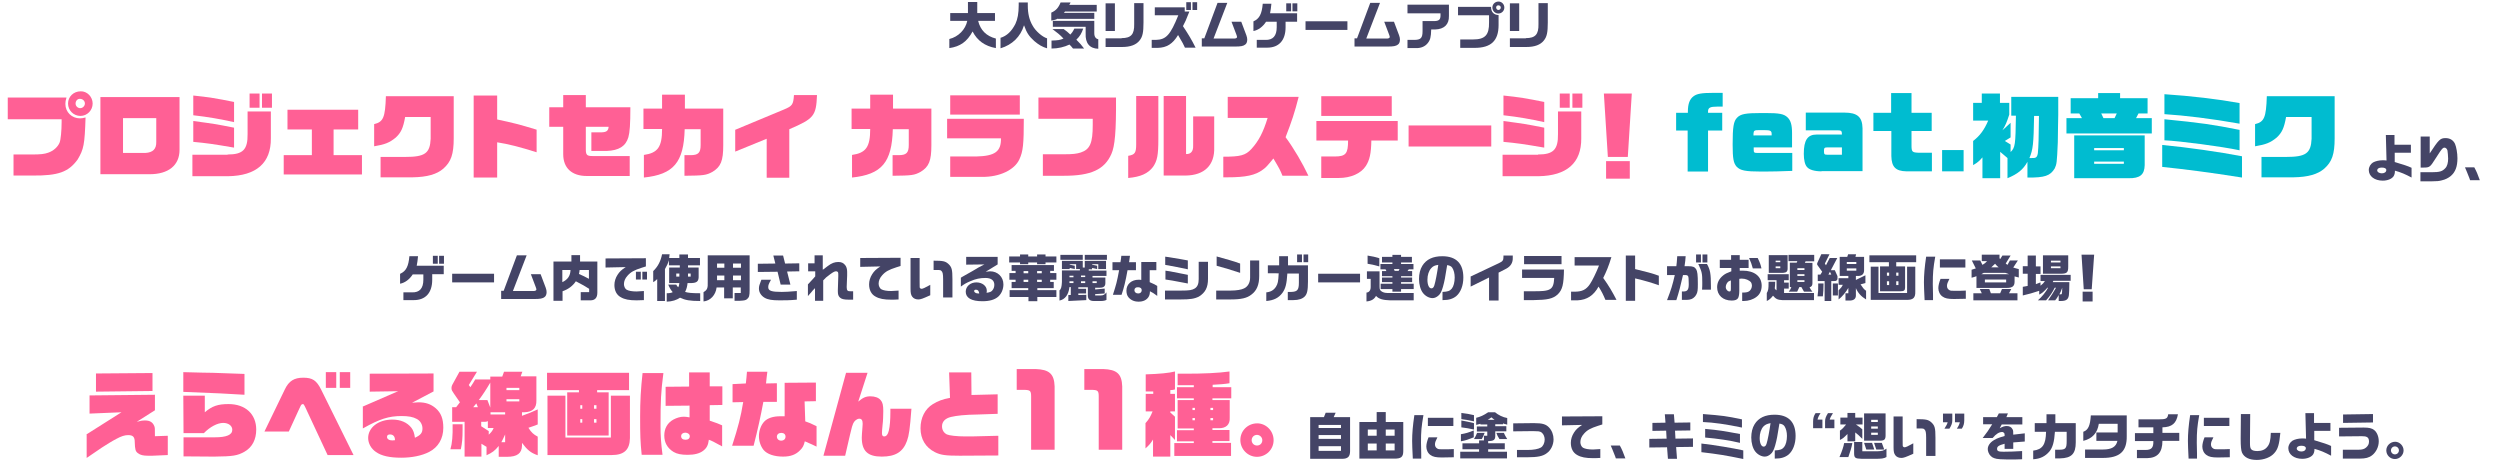 <?xml version="1.0" encoding="utf-8"?>
<!-- Generator: Adobe Illustrator 24.3.0, SVG Export Plug-In . SVG Version: 6.00 Build 0)  -->
<svg version="1.1" id="レイヤー_1" xmlns="http://www.w3.org/2000/svg" xmlns:xlink="http://www.w3.org/1999/xlink" x="0px"
	 y="0px" viewBox="0 0 1127.9 207.8" enable-background="new 0 0 1127.9 207.8" xml:space="preserve">
<g>
	<g>
		<path fill="#444466" d="M428.7,9.3V5.9h8v-5h4.2v5h8v3.5h-7.6c1,4.2,3.7,6.9,8,8v4.3c-5-0.9-8.4-3.4-10.5-7.5
			c-2.5,4.6-5.6,6.8-10.5,7.5v-4.1c4.1-1,7.3-4.3,8.1-8.2H428.7z"/>
		<path fill="#444466" d="M451.3,17.1c3-0.9,5.1-3,6.8-6.3c1-2.1,1.5-4.8,1.5-8.4V1.1h4.1v1.4c0,3.6,0.7,6.6,2.2,9.1
			c1.3,2.4,4.4,5.1,6.5,5.7v4.5c-2.1-0.6-3.8-1.6-5.8-3.3c-2.4-2.2-3.4-3.7-4.6-7.1c-1.6,5.2-5.3,8.8-10.6,10.4V17.1z"/>
		<path fill="#444466" d="M483,1.1c-0.3,0.6-0.3,0.7-0.6,1.1h12.4v3h-14.3L480,5.8h13.7v2.7h-16.5V8.4c-0.9,0.5-1.3,0.6-2.9,0.9V5.7
			c2.1-0.9,3.3-2.3,4.2-4.6H483z M480,13.2c1.2,0.9,1.7,1.2,2.9,2.4c0.7-0.8,1-1.1,1.8-2.7h4c-0.7,2.1-1.5,3.5-3.1,5
			c1.7,1.7,2.3,2.4,3.5,4h-5c-0.8-1-0.9-1.1-1.6-1.8c-2.3,1.1-5.1,1.8-8.1,1.8v-3.6c2.9-0.1,3.8-0.2,5.4-0.9c-1.6-1.7-2.6-2.5-5-4.3
			H480z M493.7,9.4V15c0,1.6,0.7,2.5,1.8,2.7V22c-3.9-0.1-5.9-2.5-5.7-6.9v-3H475V9.4H493.7z"/>
		<path fill="#444466" d="M506,17.2c4.3,0,5.8-1.7,5.7-6.3V1.4h4.2v8.8c0,4.4-0.4,6.4-1.8,8.1c-1.5,1.9-4.1,2.9-7.8,2.9h-7.5v-3.9
			H506z M498.8,1.5h4.2V14h-4.2V1.5z"/>
		<path fill="#444466" d="M521,6.9V3.3h13.5v1.9h2.1c-1.6,4.1-1.9,4.7-2.9,6.6c2.6,3.9,3.9,6.1,5.7,9.7h-4.8
			c-0.8-1.7-0.8-1.8-3.1-5.7c-2.4,4-5.1,5.7-9.2,5.8h-2.7V18h1.8c4.7-0.1,6.6-2.2,10.2-11.1H521z M535.2,1h2.1v3.5h-2.1V1z M540.1,1
			v3.5h-2.1V1H540.1z"/>
		<path fill="#444466" d="M543.3,17.4l6-16.1h4.4l-6.2,16.1h9.3c0.8,0,1.3-0.3,1.3-0.7c0-0.2-0.1-0.6-0.3-1.1l-2.2-5.8h4.4l2.3,6.1
			c0.3,0.8,0.4,1.4,0.4,2c0,0.9-0.3,1.8-0.9,2.2c-0.9,0.7-2,0.9-4.7,0.9h-14.9v-3.7H543.3z"/>
		<path fill="#444466" d="M565.6,9.6c2.6-1.2,3.7-3.3,4.1-7.9h3.9c-0.2,2-0.3,2.8-0.6,4.3h12.2v3.8H580v2.5c0,5.9-3,9.2-8.3,9.2H567
			v-3.5h3.9c3.4,0.1,5.1-1.8,5.1-5.7V9.8h-4.8c-1.4,2.2-3.5,3.8-5.7,4.2V9.6z M580.3,1.5h2.2v3.6h-2.2V1.5z M583.1,1.5h2.2v3.6h-2.2
			V1.5z"/>
		<path fill="#444466" d="M607.9,9.6v3.9H589V9.6H607.9z"/>
		<path fill="#444466" d="M612.2,17.4l6-16.1h4.4l-6.2,16.1h9.3c0.8,0,1.3-0.3,1.3-0.7c0-0.2-0.1-0.6-0.3-1.1l-2.2-5.8h4.4l2.3,6.1
			c0.3,0.8,0.4,1.4,0.4,2c0,0.9-0.3,1.8-0.9,2.2c-0.9,0.7-2,0.9-4.7,0.9h-14.9v-3.7H612.2z"/>
		<path fill="#444466" d="M634.9,2.1h18.8v5.1c0.1,3.8-2.1,6-6.3,6.1h-1.7c-0.1,3.5-0.4,4.7-1.6,6.2c-1.2,1.5-3,2.2-5,2.2H635v-3.7
			h2.9c3.1,0,3.9-0.8,3.9-4V9.5h5.6c1.8-0.1,2.5-0.7,2.5-2.5V6h-14.9V2.1z"/>
		<path fill="#444466" d="M658,3.1h14.7c0,2.3,1.2,3.6,3.4,3.7v4.5c0,7.1-3.4,10.3-10.8,10.3h-6.5v-3.8h5.8c5.4,0,7.3-2,7.2-7.7V6.9
			h-14V3.1z M678.7,3.4c0,1.5-1.2,2.7-2.7,2.7c-1.5,0-2.7-1.2-2.7-2.7c0-1.5,1.2-2.7,2.8-2.7C677.5,0.7,678.7,1.9,678.7,3.4z
			 M675,3.4c0,0.6,0.5,1.1,1,1.1c0.6,0,1.1-0.5,1.1-1.1c0-0.6-0.5-1-1.1-1C675.4,2.4,675,2.8,675,3.4z"/>
		<path fill="#444466" d="M688.4,17.2c4.3,0,5.8-1.7,5.7-6.3V1.4h4.2v8.8c0,4.4-0.4,6.4-1.8,8.1c-1.5,1.9-4.1,2.9-7.8,2.9h-7.5v-3.9
			H688.4z M681.2,1.5h4.2V14h-4.2V1.5z"/>
		<path fill="#FF6095" d="M3.5,44H30c-0.4,1.3-0.5,2-0.5,2.9c0,3.7,2.9,6.5,6.6,6.5c0.7,0,1.3-0.1,2.5-0.4
			C38.2,65.3,37.8,67.3,35,72c-4.1,5.6-8.7,7.3-20.3,7.2H6.1v-9.5h8.1c4.2,0,5.8-0.2,7.5-0.8c2.4-0.8,4.4-2.6,5.2-4.6
			c0.5-1.2,0.9-5.4,0.9-9.2c0-0.3,0-0.7,0-1.3H3.5V44z M41.8,46.7c0,3.1-2.5,5.6-5.5,5.6c-3.1,0-5.6-2.5-5.6-5.6
			c0-3.1,2.5-5.5,5.7-5.5C39.3,41.1,41.8,43.7,41.8,46.7z M34.1,46.7c0,1.2,1,2.1,2.1,2.1s2.1-1,2.1-2.1c0-1.2-1-2.1-2.2-2.1
			C35,44.5,34.1,45.5,34.1,46.7z"/>
		<path fill="#FF6095" d="M81,67.6c0,7-5,11-13.5,11H45.3V43.8H81V67.6z M55.5,53.3V69h10.1c3.4-0.2,5-1.8,4.9-5V53.3H55.5z"/>
		<path fill="#FF6095" d="M102.7,69.7c6.9,0,9.1-2.2,9-9.2V50.3h10.5v12.1c0.1,11.1-6.5,16.9-19.3,17.1H86.8v-9.7H102.7z
			 M105.6,55.1c-6.4-1.4-11.4-2.3-18.4-3.1v-8.9c6.9,0.7,10.5,1.3,18.4,2.9V55.1z M105.6,66.6c-9.9-1.7-12.2-2-18.4-2.6v-9.4
			c9.7,1.3,9.7,1.3,18.4,3V66.6z M117.1,42.2v6.4h-4.5v-6.4H117.1z M122.7,42.2v6.4h-4.5v-6.4H122.7z"/>
		<path fill="#FF6095" d="M128,70h12.7V58.4h-11v-8.9h31.9v8.9h-11.1V70h12.8v8.7H128V70z"/>
		<path fill="#FF6095" d="M182.8,52.7c-0.9,5.1-1.9,7.2-4.3,9.4c-2.8,2.3-4.9,3.1-9.7,3.9V56c4.1-1,5-2.9,5.3-12.6h30.6v19
			c0,7.2-1.2,10.6-4.7,13.7c-2.9,2.5-7.2,3.8-13.9,3.9h-14.4v-9.2h11.1c8.9,0,11.2-1.6,11.5-8.2v-9.8H182.8z"/>
		<path fill="#FF6095" d="M213.7,43.1h10.6v10.8c7.1,1.5,9.9,2.2,17.8,4.6v10.2c-7.6-2.4-12.7-3.7-17.8-4.5v15.9h-10.6V43.1z"/>
		<path fill="#FF6095" d="M247.8,48.4h6.3v-5.5h10.2v5.5h20.1c0,7.8-0.3,11.4-0.9,13.5c-1.2,4.1-4.3,6-9.8,6.2h-6.9v-8.4h4.7
			c2.2-0.1,2.9-0.7,3.1-2.5h-10.3v10.2c0,2.5,0.5,3,3,3h16.8v9h-19.4c-6.7,0-10.6-3.6-10.6-9.8V57.2h-6.3V48.4z"/>
		<path fill="#FF6095" d="M290.5,69.9c6.3-0.9,8.2-3.6,8.2-11.7h-8.4V49h8.4v-6.3H309V49h17.3v16.5c0,7.1-1.1,9.7-4.8,12
			c-2.9,1.6-4.1,1.7-12.7,1.8v-9.3l2.7,0c3.5,0,4.6-1,4.6-4.6v-7.1h-7.2c-0.4,15-5,20.4-18.4,21.8V69.9z"/>
		<path fill="#FF6095" d="M331.6,58.6l22.1-9.2c3.8-1.6,4.2-2.2,4.5-6.5h10.4c-0.4,9.4-1.3,10.6-12.5,15.4v21.9h-10.2V62.6
			l-14.2,5.8V58.6z"/>
		<path fill="#FF6095" d="M384.4,69.9c6.3-0.9,8.2-3.6,8.2-11.7h-8.4V49h8.4v-6.3h10.3V49h17.3v16.5c0,7.1-1.1,9.7-4.8,12
			c-2.9,1.6-4.1,1.7-12.7,1.8v-9.3l2.7,0c3.5,0,4.6-1,4.6-4.6v-7.1h-7.2c-0.4,15-5,20.4-18.4,21.8V69.9z"/>
		<path fill="#FF6095" d="M427.3,53.6h34.6c0,11.3-0.3,14.7-2,18.3c-2.2,4.8-9,8-16.8,7.9h-14.4v-9.2h11.7
			c8.5-0.2,11.3-2.2,11.2-8.2h-24.3V53.6z M428.7,43h31.4v8.7h-31.4V43z"/>
		<path fill="#FF6095" d="M468.3,44h35.2c0.1,15.5-0.5,21.9-2.1,25.5c-3.1,7-9.2,9.8-21.3,9.8h-9.6v-9.7h9.5c4,0,5.7-0.2,7.6-0.8
			c4.2-1.4,5.4-4.3,5.4-12.4c0-0.5,0-1.6,0-2.8h-24.5V44z"/>
		<path fill="#FF6095" d="M522.6,62.7c0,7.4-0.5,9.8-2.4,12.6c-2.3,3-5.6,4.5-11.2,5v-10c3-0.5,3.6-1.3,3.6-5.2V43.3h10V62.7z
			 M525,43.3h10.1v26.2c2.1,0.1,3.3-1.2,3.2-3.8V52.5h9.5v13.9c0.3,8.1-4.4,12.7-12.9,12.8H525V43.3z"/>
		<path fill="#FF6095" d="M551.9,70.7c7.7,0,10-0.6,12.6-3.4c3.4-3.7,5.4-7.6,7.4-14.1h-18v-9.5h32c-1.8,7.1-3.1,11-5.9,18.2
			c3.9,5.3,7.6,11.7,10.3,17.4h-11.7c-1.1-2.7-1.3-3.1-4.1-7.8c-2.7,3.3-3.4,4.1-4.7,5c-3.4,2.6-7.8,3.5-16.1,3.5h-1.8V70.7z"/>
		<path fill="#FF6095" d="M593.8,54.6h36.8v8.8h-11.9c-0.1,5.9-0.8,8.9-2.5,11.5c-2.2,3.4-6.8,5.4-12.2,5.4h-7.9v-9.7h6.1
			c5,0,6-1.3,6-7.2h-14.3V54.6z M596.1,43.4h31.8v8.9h-31.8V43.4z"/>
		<path fill="#FF6095" d="M635.5,56.6h37.3v9.5h-37.3V56.6z"/>
		<path fill="#FF6095" d="M693.9,69.7c6.9,0,9.1-2.2,9-9.2V50.3h10.5v12.1c0.1,11.1-6.5,16.9-19.3,17.1h-16.2v-9.7H693.9z
			 M696.7,55.1c-6.4-1.4-11.4-2.3-18.4-3.1v-8.9c6.9,0.7,10.5,1.3,18.4,2.9V55.1z M696.7,66.6c-9.9-1.7-12.2-2-18.4-2.6v-9.4
			c9.7,1.3,9.7,1.3,18.4,3V66.6z M708.2,42.2v6.4h-4.5v-6.4H708.2z M713.9,42.2v6.4h-4.5v-6.4H713.9z"/>
		<path fill="#FF6095" d="M723.6,42.2h12.6l-1.8,28.6h-9L723.6,42.2z M724.6,72.7h10.7v7.9h-10.7V72.7z"/>
		<path fill="#00BCD0" d="M756.3,50.9h5.2v-0.5c0-3.5,0.8-5.7,2.6-7c1.5-1.1,3.6-1.5,8.7-1.5h1.1h1c0.7,0,0.7,0,2.3,0v6.2h-0.4
			c-0.8,0-1.1,0-2,0c-3.3,0-4.2,0.5-4.2,2.2c0,0.4,0,0.4,0,0.6h6.4v8h-6.4v18.5h-9.2V58.9h-5.2V50.9z"/>
		<path fill="#00BCD0" d="M808.5,77.1c-5.2,0.2-9,0.3-12.6,0.3h-1.3c-7.2,0-9.5-0.5-11.1-2.2c-1.4-1.6-1.8-3.6-1.8-10
			c0-7.8,0.4-10.5,2-12.1c1.6-1.7,3.9-2.1,11-2.1h1.9c6.1,0,8.2,0.4,9.8,1.9c1.5,1.4,2.1,3.4,2.1,7.2c0,0.3,0,1.1,0,2l0,4.4h-17.3v1
			c0,1.3,0.2,1.5,1.6,1.5h15.8V77.1z M799.3,61.1c0-0.2,0-0.4,0-0.6c0-1.5-0.5-1.8-3.4-1.8h-2.2c-2.2,0-2.5,0.2-2.6,1.6v0.8H799.3z"
			/>
		<path fill="#00BCD0" d="M821.8,77.3c-3.1,0-5.5-0.7-6.5-1.9c-1-1-1.5-3.3-1.5-6c0-6.2,1.7-8.7,5.8-8.7H831v-0.2
			c0-1.4-0.3-1.7-1.8-1.7h-14.5v-8h17.4c5.9,0,8.1,2,8.2,7.1v19.3H821.8z M824.4,66.5c-1.3,0-1.5,0.3-1.5,1.6c0,1.5,0.2,1.7,1.5,1.7
			h6.6v-3.3H824.4z"/>
		<path fill="#00BCD0" d="M845.1,50.9h8.1V42h9.2v8.9h9.1v8.2h-9.1v6.7c0,2.7,0.4,3,3.1,3.1h6.1v8.4h-11.5c-4.9-0.1-6.7-2-6.8-6.9
			V59.1h-8.1V50.9z"/>
		<path fill="#00BCD0" d="M876.2,67.7h9.7v9.6h-9.7V67.7z"/>
		<path fill="#00BCD0" d="M890.2,63.6c3.1-2.4,5-5,6.8-9.2h-6.8v-8h3.9v-4.2h8.2v4.2h4.2v5.3c-1.2,3.7-1.7,4.8-3.1,7.1l3.7-3.4V62
			l-2.6,1.6l2.6,1.6v3.4c2.1-2.1,2.2-3.2,2.4-16.4h-2.1v-8.5h21.2v8.1l-0.1,5.3l-0.1,7.1c-0.4,9.5-0.5,9.8-1.4,11.8
			c-2,3.3-4.5,4.2-12.3,4.1v-7.1c-1.9,3.5-4.4,5.5-9,7.4v-9.1l-3.3-2.8v11.9h-8V71c-1.3,1.5-2.1,2.3-4.2,3.5V63.6z M917.7,52.3
			c-0.2,12.6-0.5,15.2-2.1,19c0.5,0,1,0,1.1,0c1.8,0.1,2.4-0.3,2.7-2.2c0.3-3.1,0.4-6.7,0.5-16.8H917.7z"/>
		<path fill="#00BCD0" d="M932.2,53.3h7.1l-1.2-2.1h-3.9v-6.9h12.4V42h9.9v2.3h12.4v6.9h-4.1l-1.1,2.1h7.1v6.9h-38.5V53.3z
			 M935.8,61.1h31.8v13.4c-0.1,4.3-2.1,6-7.3,5.9h-24.5V61.1z M958.2,67.8v-1h-13.4v1H958.2z M958.2,73.9v-1h-13.4v1H958.2z
			 M954,53.3l1-2.1h-7l1,2.1H954z"/>
		<path fill="#00BCD0" d="M975.5,65.4c11.6,1.1,25.5,3.1,36,5.1v9.6c-15.2-2.4-25.5-3.7-36-4.8V65.4z M976.5,42.5
			c12.1,0.8,24,2.2,33.9,4v9.3c-12.9-2.3-24.6-3.7-33.9-4.3V42.5z M976.5,53.8c16.3,1.6,21.9,2.4,33.9,4.8v9.2
			c-8-1.7-26.9-4.2-33.9-4.5V53.8z"/>
		<path fill="#00BCD0" d="M1031.4,52.7c-0.9,5.1-1.9,7.2-4.3,9.4c-2.8,2.3-4.9,3.1-9.7,3.9V56c4.1-1,5-2.9,5.3-12.6h30.6v19
			c0,7.2-1.2,10.6-4.7,13.7c-2.9,2.5-7.2,3.8-13.9,3.9h-14.4v-9.2h11.1c8.9,0,11.2-1.6,11.5-8.2v-9.8H1031.4z"/>
		<path fill="#444466" d="M1076.4,60.9h3.9l0,4.4h7.4v3.6h-7.3l0,4.2c4.3,1.3,5.9,1.8,7.6,2.6v4.4c-2.8-1.5-4.9-2.4-7.5-3.1
			c0,1.2-0.2,1.8-0.6,2.5c-0.8,1.2-2.7,2-4.9,2c-3.7,0-6.3-2-6.3-4.8c0-1.4,0.8-2.7,1.9-3.4c1.1-0.6,2.7-1,4.4-1
			c0.3,0,0.9,0,1.7,0.1L1076.4,60.9z M1072.5,76.9c0,0.7,0.9,1.3,2.1,1.3c1.2,0,2-0.6,2-1.5c0-0.7-0.7-1.1-2.1-1.1
			C1073.3,75.6,1072.5,76.1,1072.5,76.9z"/>
		<path fill="#444466" d="M1092,77.7h5.1c3.6,0,4.8-0.4,6.1-1.8c0.9-0.9,1.3-2.5,1.3-4.3c0-1.2-0.2-3-0.3-3.7
			c-0.2-0.8-0.8-1.3-1.4-1.3c-0.3,0-0.7,0.2-1.2,0.8c-0.4,0.5-0.8,1-2.9,4.3c-2.3,3.7-2.6,3.9-5.3,3.9h-1.3v-14h4.1v7.6
			c4-6.1,4.7-6.9,7.1-6.9c2,0,3.5,0.9,4.3,2.6c0.6,1.4,1.1,4.2,1.1,6.5c0,3.7-0.9,6.2-3,8c-1.1,0.9-2.4,1.6-4.2,2
			c-1.1,0.3-2.2,0.4-4.2,0.4h-5.3V77.7z"/>
		<path fill="#444466" d="M1116.3,75.5c1,1.8,1.6,3.3,2.5,5.8h-4.4l-0.3-0.9c-1.2-3.1-1.3-3.2-2-4.9H1116.3z"/>
		<path fill="#444466" d="M180.6,123.5c2.6-1.2,3.7-3.3,4.1-7.9h3.9c-0.2,2-0.3,2.8-0.6,4.3h12.2v3.8H195v2.5c0,5.9-3,9.2-8.3,9.2
			H182v-3.5h3.9c3.4,0.1,5.1-1.8,5.1-5.7v-2.4h-4.8c-1.4,2.2-3.5,3.8-5.7,4.2V123.5z M195.3,115.4h2.2v3.6h-2.2V115.4z M198.1,115.4
			h2.2v3.6h-2.2V115.4z"/>
		<path fill="#444466" d="M222.9,123.5v3.9H204v-3.9H222.9z"/>
		<path fill="#444466" d="M227.2,131.3l6-16.1h4.4l-6.2,16.1h9.3c0.8,0,1.3-0.3,1.3-0.7c0-0.2-0.1-0.6-0.3-1.1l-2.2-5.8h4.4l2.3,6.1
			c0.3,0.8,0.4,1.4,0.4,2c0,0.9-0.3,1.8-0.9,2.2c-0.9,0.7-2,0.9-4.7,0.9h-14.9v-3.7H227.2z"/>
		<path fill="#444466" d="M257.8,118v-2.9h3.9v2.9h7.8v14c0,2.4-1.1,3.6-3.4,3.5H262v-3.7h3.8v-1.5c-1-0.7-3.6-2.2-6-3.4
			c-1.4,2.1-3.4,3.6-6,4.5v4.3h-4.1V118H257.8z M253.7,121.8v5.5c2.5-1.2,3.6-2.9,3.7-5.5H253.7z M265.8,121.8h-4.3
			c-0.1,0.9-0.1,1-0.3,1.8c1,0.4,3.5,1.6,4.5,2.2V121.8z"/>
		<path fill="#444466" d="M273,116.6l18.4-0.1v3.7c-0.7,0.2-1.3,0.4-1.9,0.6c-3.4,1.1-4.9,1.9-6.4,3.6c-1.1,1.2-1.6,2.5-1.6,3.8
			c0,1,0.5,2.1,1.2,2.5c0.9,0.5,2.4,0.8,4.5,0.8c0.7,0,1.9-0.1,3.3-0.2v4.1c-1.4,0-2.6,0.1-3.3,0.1c-3.3,0-5.4-0.4-7.1-1.4
			c-1.9-1-2.9-3-2.9-5.5c0-1.6,0.5-3.2,1.4-4.6c0.9-1.4,1.7-2.2,3.7-3.5l-9.1,0.2V116.6z M286.9,122.6h2.2v3.5h-2.2V122.6z
			 M291.9,122.6v3.5h-2.1v-3.5H291.9z"/>
		<path fill="#444466" d="M302.1,114.7c-0.1,0.8-0.1,0.9-0.2,1.7h4.6v-1.6h3.9v1.6h5.4v3.3h-5.4v1h4.8v4.4c-0.1,1.9-0.9,2.5-3.2,2.6
			h-1.8c-0.2,1.7-0.4,2.5-1.1,4c1.3,0.4,2.9,0.6,6.8,0.6v3.5c-4.7,0-6.8-0.4-9.1-1.5c-1.6,1.1-3.5,1.7-6,1.8v-3.8
			c1.2,0,2.3-0.2,2.7-0.5c-0.9-1-1.6-2.3-2-3.4h3.6c0.4,0.7,0.5,0.9,0.9,1.2c0.3-0.6,0.4-0.9,0.5-1.9h-4.6v-7h4.8v-1h-4.9v-2.3
			c-0.5,1.6-0.9,2.4-1.8,4v14.4h-3.5v-9.9c-0.8,0.8-1.1,1-1.8,1.4v-5c2.2-2.1,3.4-4.6,4-7.6H302.1z M306.5,124.8v-1.4h-1.4v1.4
			H306.5z M311.6,124.8v-1.4h-1.2v1.4H311.6z"/>
		<path fill="#444466" d="M338.2,115.2v15.6c0,2.7-0.2,3.3-1.2,4.2c-0.7,0.5-1.3,0.6-3.2,0.7h-2.4v-3.5h2.8v-2.5h-3.6v4.9h-3.9v-4.9
			h-3.4c-0.4,3.4-2.8,6-5.9,6.3v-4.2c1.7-1,2-1.8,1.9-4.7v-11.9H338.2z M326.8,120.8v-1.9h-3.3v1.9H326.8z M326.8,124.3h-3.3v2.1
			h3.3V124.3z M334.3,118.9h-3.6v1.9h3.6V118.9z M334.3,124.3h-3.6v2.1h3.6V124.3z"/>
		<path fill="#444466" d="M349.8,118.9l-0.9-3.6h4.4l0.9,3.6l6.4-0.1v3.6l-5.5,0.1l1.5,5.9h-4.4l-1.4-5.8l-8.9,0.1V119L349.8,118.9z
			 M347.8,126.3c-1.1,2-1.2,2.4-1.2,3.3c0,1.6,1.5,2.1,6.1,2.1c1.8,0,3.2-0.1,6.8-0.4v3.9c-3.3,0.3-5.4,0.3-7.8,0.3
			c-3.4,0-5.3-0.3-6.8-1.2c-1.5-0.9-2.5-2.4-2.5-4.1c0-1.1,0.2-1.7,1.1-4H347.8z"/>
		<path fill="#444466" d="M367.5,122.4h-2.9v-3.6h2.9v-3.6h3.7v6.5c0.5-0.3,0.9-0.6,1.1-0.8c0.4-0.3,0.8-0.6,1.2-0.9
			c1.7-1.3,3.1-1.8,4.7-1.8c1.4,0,2.3,0.4,3.1,1.4c0.6,0.7,0.9,1.8,0.9,3c0,0.2,0,0.8,0,1.7l-0.2,5l0,0.3c0,0.6,0.1,1.3,0.4,1.5
			c0.3,0.3,0.7,0.3,1.3,0.3c0.2,0,0.6,0,1.2,0v3.8c-0.8,0-1.7,0-2,0c-2.2,0-3.3-0.3-4-1c-0.7-0.7-0.9-1.4-0.9-2.9V131l0.2-6.4l0-0.4
			c0-0.8,0-1-0.1-1.3c-0.1-0.3-0.5-0.5-0.9-0.5c-0.6,0-1.2,0.3-2.6,1.3c-1.8,1.3-2.2,1.7-3.2,2.8v9.2h-3.7V130
			c-0.8,0.8-1.2,1.2-1.8,2l-0.9,1c0,0-0.2,0.2-0.5,0.6v-5.3c2.2-2.3,2.2-2.4,3.3-3.6V122.4z"/>
		<path fill="#444466" d="M387.9,116.4l18.4-0.1v3.7c-0.7,0.2-1.3,0.4-1.9,0.6c-3.4,1.1-4.9,1.9-6.4,3.6c-1.1,1.2-1.6,2.5-1.6,3.8
			c0,1,0.5,2.1,1.2,2.5c0.9,0.5,2.4,0.8,4.5,0.8c0.7,0,1.9-0.1,3.3-0.2v4c-1.4,0.1-2.6,0.1-3.3,0.1c-3.2,0-5.4-0.4-7.1-1.4
			c-1.9-1-2.9-3-2.9-5.5c0-1.6,0.5-3.2,1.4-4.6c0.9-1.4,1.7-2.2,3.7-3.5l-9.1,0.2V116.4z"/>
		<path fill="#444466" d="M414.9,116.4V127c0,2.8,0,2.8,0.2,3c0.2,0.2,0.4,0.3,0.7,0.3c0.5,0,1.6-0.5,3.9-1.8v4.7
			c-3.5,1.6-4.4,1.9-5.4,1.9c-1.1,0-2.1-0.4-2.7-1.2c-0.6-0.8-0.8-1.6-0.8-3.6v-13.9H414.9z M425.5,134.3V126c0-2.4-0.2-3.3-0.8-3.8
			c-0.3-0.3-0.7-0.4-1.3-0.4h-1.6h-0.6v-4.2c4.4,0,5.3,0.3,6.6,1.4c1.6,1.5,1.9,2.5,1.9,7v8.2H425.5z"/>
		<path fill="#444466" d="M435.9,119.4v-3.5h14.2v3.4l-5.4,3.3c1.1-0.1,1.5-0.2,2-0.2c3.4,0,6,2.5,6,5.9c0,2.2-0.9,4.2-2.3,5.5
			c-1.6,1.4-3.9,2.1-7.2,2.1c-4.9,0-7.5-1.5-7.5-4.3c0-2.4,2.1-4.2,4.8-4.2c2.6,0,4.7,1.6,4.7,3.7c0,0.2,0,0.6-0.1,1
			c1.5-0.2,2.2-0.5,2.7-1.2c0.5-0.6,0.8-1.5,0.8-2.4c0-2-1.4-3.1-4-3.1c-2.4,0-4.4,0.4-6.9,1.5c-1.9,0.8-2.7,1.3-4.2,2.4v-4
			c0.2-0.1,0.7-0.5,0.8-0.5c0.8-0.4,1.5-0.9,2.3-1.3c0.5-0.3,1.4-0.8,2.3-1.3c2.4-1.5,2.7-1.6,5.2-2.9L435.9,119.4z M441.8,132.4
			c-0.2-1.2-0.6-1.7-1.5-1.7c-0.5,0-0.8,0.2-0.8,0.6c0,0.6,0.8,1.1,1.8,1.1h0.2h0.1L441.8,132.4z"/>
		<path fill="#444466" d="M460.2,115.7v-0.9h3.7v0.9h4v-0.9h3.8v0.9h4.9v2.7h-4.9v0.8h-3.8v-0.8h-4v0.8h-3.7v-0.8h-4.9v-2.7H460.2z
			 M463.9,130.9V130h-7.5v-2.8h1.8v-1h-2.8v-3h2.8v-1h-1.8v-2.6h19.1v2.6h-1.7v1h2.8v3h-2.8v1h1.6v2.8h-7.4v0.9h8.6v3.1h-8.6v1.9h-4
			V134h-8.5v-3.1H463.9z M463.9,123.3v-1h-2.1v1H463.9z M463.9,127.2v-1h-2.1v1H463.9z M470,123.3v-1h-2.1v1H470z M470,127.2v-1
			h-2.1v1H470z"/>
		<path fill="#444466" d="M487.2,122v-0.6h-1.7v-2.2h-2.9v0.2l2.3,0.5v1.5l-2.3-0.5v0.5h-3.5v-3.7h9.4v3h0.9v-3h9.6v3.7h-3.5v-2.2
			h-2.8v0.2l2.3,0.5v1.5l-2.3-0.5v0.6h-1.5v0.6h8v2.4h-6.3v0.7h5.8v2.5c0,1.5-0.8,2.1-2.5,2.1h-2.1v0.8l4.3-0.4v2.2l-4.3,0.3v0.6
			h2.5c1.2,0,1.8-0.4,2.6-1.4v3.4c-0.6,0.3-1.3,0.5-2.5,0.5h-3.2c-1.8,0-2.7-0.8-2.7-2.4v-3.8h-4.3v0.7h3.5v2.1h-3.5v0.7l3.6-0.1
			v2.4c-3.2,0.2-5.3,0.3-8.1,0.4v-2.7h1.1v-3.6h-0.6c-0.4,3.5-2,5.6-4.5,6.1v-4.6c0.7-0.5,1-1.6,1.1-3.8V122H487.2z M488.5,115v2.2
			h-10.1V115H488.5z M482.5,124.4v0.7h1.8v-0.7H482.5z M484.3,127.7v-0.8h-1.8v0.8H484.3z M489.6,125v-0.7h-1.9v0.7H489.6z
			 M489.6,127.7v-0.8h-1.9v0.8H489.6z M499.4,115v2.2h-10V115H499.4z M494.8,126.9h-1.9v0.8h1.9V126.9z"/>
		<path fill="#444466" d="M505.5,118.3c0.2-1.2,0.3-1.7,0.4-2.9h3.9c-0.3,1.9-0.3,2.1-0.4,2.9h3.1v3.6h-3.8c-0.9,5-1.6,7.9-2.7,11.1
			h-3.9c1.5-4.7,1.8-5.7,2.8-11.1h-3v-3.6H505.5z M514.9,118.2h6.8v3.7h-3v5.4c2.3,1,2.4,1.1,3.4,1.7v4.5c-1.6-1.2-2.1-1.5-3.3-2.1
			c0,1.2-0.2,1.9-0.7,2.7c-0.9,1.3-2.4,2-4.4,2c-2,0-3.5-0.7-4.6-2c-0.6-0.7-0.9-1.8-0.9-3c0-2.9,2.3-4.9,5.5-4.9
			c0.4,0,0.6,0,1.2,0.1V118.2z M511.8,130.9c0,0.9,0.7,1.5,1.7,1.5c1,0,1.6-0.6,1.6-1.5c0-0.8-0.6-1.3-1.6-1.3
			C512.4,129.5,511.8,130.1,511.8,130.9z"/>
		<path fill="#444466" d="M525.6,131.1h7.1c4,0,5.1-0.2,6.4-1c1.2-0.8,1.7-2.1,1.7-4.2v-7.8h4.2v7.7c0,3.9-1.2,6.2-4.1,8
			c-2,1-3.9,1.3-8.4,1.3h-6.9V131.1z M525.7,115.8l1.5,0.2l5.4,0.9c1.1,0.2,1.6,0.3,3.3,0.6v4c-3.8-0.8-6.2-1.3-10.2-2V115.8z
			 M525.7,122.1c2.1,0.3,2.2,0.3,3.6,0.6c0.7,0.1,2.2,0.4,4.6,0.9l2,0.4v3.9l-2.1-0.4c-1.1-0.2-2.1-0.4-3.2-0.6
			c-0.9-0.2-2.1-0.4-4.8-0.8V122.1z"/>
		<path fill="#444466" d="M568.1,117.6v6.9c0,4-1.1,6.6-3.5,8.4c-2,1.6-4.6,2.2-9.5,2.2h-6.4v-4h6.5c2.7,0,5-0.4,6.1-1
			c1.7-0.8,2.7-2.6,2.7-4.8v-7.8H568.1z M548.9,115.7c4.1,1.1,8.5,2.4,10.6,3.2v4.2c-3.6-1.2-7.6-2.4-10.6-3.2V115.7z"/>
		<path fill="#444466" d="M572,123.4v-3.7h5.1v-4.1h4v4.1h9v7.3c0,4.1-0.4,5.7-1.5,6.8c-1,1-2.7,1.6-5.1,1.6H581v-3.7h1.6
			c2.7-0.1,3.4-0.9,3.4-4.1v-4.2h-5.2c-0.3,4.7-0.8,6.7-2.2,8.7c-1.7,2.3-3.9,3.4-7.3,3.7v-3.9c2-0.2,3.4-1,4.4-2.6
			c0.8-1.4,1-2.1,1.2-6H572z M585.2,114.8h2.2v3.5h-2.2V114.8z M588.1,114.8h2.1v3.5h-2.1V114.8z"/>
		<path fill="#444466" d="M613.6,123.5v3.9h-18.9v-3.9H613.6z"/>
		<path fill="#444466" d="M616.7,125.8v-3.4h5.7v6.9c0,1.4,0.2,1.8,1.3,2.4c0.9,0.4,1.3,0.5,3.3,0.5h10.8v3.3h-10.6
			c-3.3-0.1-5.1-0.6-6.4-2c-0.8,1.5-2.1,2.3-4.3,2.5V132c1.2-0.1,1.9-1,1.9-2.5v-3.7H616.7z M617,115.3c2.4,0.4,3.4,0.6,5.3,1.2v3.7
			c-2.5-0.7-3.4-0.9-5.3-1.2V115.3z M628.2,128v-0.7h-4.7v-2.1h4.7v-0.6h-4.7v-2.3h2l-0.4-0.8h-2.3v-2.4h5.4v-0.7h-4.7v-2.5h4.7
			v-0.9h3.9v0.9h4.9v2.5h-4.9v0.7h5.6v2.4h-2.1l-0.6,0.8h2.1v2.3h-5v0.6h5v2.1h-5v0.7h5.7v2.4h-5.7v1.2h-3.9v-1.2h-5.3V128H628.2z
			 M631,122.2l0.4-0.8h-2.5l0.3,0.8H631z"/>
		<path fill="#444466" d="M650.9,131.7c2.2-0.1,3.2-0.4,4.1-1.5c0.8-1,1.3-2.9,1.3-5c0-1.8-0.4-3.3-1.1-4.4c-0.5-0.7-1.1-1-2.3-1.2
			c-0.9,5.7-1.2,7.3-1.9,9.8c-0.6,2.1-1.2,3.3-2.1,4c-0.8,0.7-1.7,1.1-2.6,1.1c-1.5,0-3.2-0.9-4.3-2.3c-1.1-1.4-1.8-3.8-1.8-6.3
			c0-2.3,0.5-4.4,1.5-6c1.8-2.9,4.8-4.3,9-4.3c6.3,0,9.5,3.3,9.5,9.6c0,3.6-1.2,6.7-3.2,8.4c-1.5,1.2-3.3,1.8-6,1.8h-0.2V131.7z
			 M645.7,121c-1.1,1.2-1.7,3.1-1.7,5.2c0,2.3,0.7,3.9,1.8,3.9c0.6,0,1-0.4,1.3-1.3c0.5-1.5,1.3-5.7,1.8-9.3
			C647.3,119.7,646.5,120.1,645.7,121z"/>
		<path fill="#444466" d="M663.6,124.7l12.7-6c1.7-0.8,2-1.3,2-2.8v-0.6h4.2v0.9c0.1,2.3-0.9,3.9-2.9,5l-3.5,1.8v12.6h-4.3v-10.4
			l-8.3,4.1V124.7z"/>
		<path fill="#444466" d="M705.6,121.6c-0.1,6.8-0.7,9.1-2.8,11.2c-2.2,2-4.6,2.5-10.9,2.6h-4.4v-4h3.8c8.4,0.1,9.6-0.6,9.9-6h-14.5
			v-3.8H705.6z M704.5,115.5v3.7h-16.9v-3.7H704.5z"/>
		<path fill="#444466" d="M710.4,119.8V116H727c-1.2,4-2.3,6.6-3.7,9.4c2.6,3.6,4.2,6.4,6,9.9h-5c-1-2.4-1.7-3.8-3.1-6
			c-2.2,4-5.2,6-9.5,6.2h-2.9v-3.9h1.5c3.5,0,5.3-0.9,7-3.4c1.1-1.6,2.9-5.3,4.1-8.4H710.4z"/>
		<path fill="#444466" d="M737.7,115.2v6.2c5.4,1.3,7.3,1.8,10.7,3v4.3c-3.1-1.1-6-2-10.7-3.1v10.1h-4.2v-20.4H737.7z"/>
		<path fill="#444466" d="M756.3,120.1c0.2-1.4,0.2-1.8,0.4-4.5h3.8c-0.1,1.8-0.2,2.3-0.5,4.5h1.7c2,0,2.8,0.3,3.5,1.3
			c0.6,1,0.8,2.5,0.8,6.8c0,2.7-0.1,3.6-0.7,4.7c-0.6,1.2-1.8,2.1-3.2,2.3c-0.8,0.1-0.9,0.1-3.3,0.1v-3.8c0.3,0,0.6,0,0.7,0
			c1.8,0,2.4-0.8,2.4-3.3c0-2-0.1-3.4-0.3-3.6c-0.2-0.3-0.5-0.5-1.1-0.5c-0.2,0-0.2,0-1.2,0c-1,4.5-1.9,8-3,11.3h-4.2
			c1.8-4.6,2.5-6.9,3.5-11.3h-3.5v-4H756.3z M767.4,114.8v3.6h-2.2v-3.6H767.4z M770.1,119.1c1.5,2.6,1.8,4.4,1.8,10l0,1.6h-4
			c0.1-1.3,0.1-2,0.1-3.1c0-4.2-0.1-4.8-1.8-8.5H770.1z M770.3,114.8v3.6h-2.2v-3.6H770.3z"/>
		<path fill="#444466" d="M775.9,120.9v-3.7h5.1v-2.1h3.9v2.1h4v3.7h-4v1.2c0.6,0,1.1,0,1.3,0c5.3,0,8.6,2.6,8.6,6.8
			c0,2.1-0.8,3.9-2.3,5c-1.5,1.2-3.7,1.9-5.8,1.9c-0.2,0-0.4,0-0.7,0v-3.8c2,0,2.7-0.2,3.4-0.8c0.6-0.6,1-1.4,1-2.4
			c0-0.5-0.2-1.1-0.4-1.4c-0.8-1-2.5-1.7-4.1-1.7c-0.2,0-0.7,0-1.2,0.1v5.4c0,1.6-0.2,2.5-0.5,3.2c-0.4,0.8-1.4,1.2-2.9,1.2
			c-4,0-6.6-2.4-6.6-6c0-2.1,0.9-3.9,2.8-5.4c0.9-0.7,1.5-1,3.6-1.8l0-1.5H775.9z M780.9,126.5c-0.8,0.3-1.2,0.5-1.5,0.9
			c-0.5,0.6-0.8,1.4-0.8,2.1c0,1.1,0.8,2,1.7,2c0.5,0,0.6-0.3,0.6-1.4V126.5z M793,116.4c1.1,2.3,1.3,2.9,1.7,4.7h-3.9
			c-0.6-2.1-0.7-2.4-1.7-4.7H793z"/>
		<path fill="#444466" d="M800.9,127.1c0,1.4-0.1,1.9-0.2,3c0.2,0.5,0.3,0.5,0.8,0.9v-4.6h-4v-2.7h9.5v2.7h-2.1v1.1h2.1v2.7h-2.1v2
			h13.5v3.2h-14.3c-2.1-0.1-2.9-0.5-4.2-2c-0.9,1.2-1.7,1.9-2.8,2.4v-3.6c0.7-1.2,0.8-1.8,0.8-4.7v-0.4H800.9z M806.5,115.1v6.1
			c0,1.3-0.6,1.8-2,1.9H798v-8H806.5z M803.2,118.3v-0.7h-2.1v0.7H803.2z M803.2,120.2h-2.1v0.8h2.1V120.2z M818.5,115v2.9h-3.9
			l-0.3,0.7h3.4v9.2c0,1-0.4,1.6-1.3,1.8c0.3,0.6,0.4,0.7,0.6,1.1l0.4,0.5c0.1,0.1,0.2,0.3,0.3,0.4h-3.8c-0.5-0.8-0.7-1.2-1.2-2.1
			h-0.9c-0.6,1.2-0.6,1.4-1,2.1h-3.8c0.7-0.9,0.9-1.2,1.2-2.1h-0.7v-11h3.1l0.3-0.7h-4V115H818.5z M814.1,121.8V121h-3.2v0.8H814.1z
			 M814.1,124.5v-0.8h-3.2v0.8H814.1z M814.1,126.4h-3.2v0.8h3.2V126.4z"/>
		<path fill="#444466" d="M825.4,114.7l-2.1,4.2l0.5,0.8l1.7-3.3h3.4l-2.9,5.5h1.8l1.2,2.7v1.1c0,0.7-0.6,1.2-1.5,1.1h-1.3v9h-3v-9
			h-3.1v-2.9h1.2l0.8-1.3l-2-2.8c-0.2-0.2-0.3-0.5-0.3-0.7c0-0.2,0.1-0.4,0.2-0.7l1.7-3.7H825.4z M822.7,127.9
			c0,1.8-0.1,4.4-0.3,5.8H820c0.3-2.1,0.3-3,0.3-4.5l0-1.3H822.7z M826.2,123.9l-0.6-1.3l-0.7,1.3H826.2z M829.2,127.9v5.4h-2.3
			v-5.4H829.2z M833.9,125.4v-0.9H830v-8.6h3.4l0.4-1.2h3.6l-0.3,1.2h3.9v6c0,1.6-0.8,2.5-2.5,2.6h-1.2v1.8l4.3-2.1v3.5l-2.2,0.6
			c1.1,1.6,1.4,2.1,2.5,2.9v3.9c-2.2-1.3-3.7-3-4.6-5.1v3c0.1,1.7-0.8,2.5-2.6,2.6h-2.1v-3.3h1.3v-2.4c-1,1.8-3,4.2-4.4,5.2V131
			c1.2-1.2,1.4-1.5,1.9-2.5h-1.9v-3H833.9z M837.5,119.1v-0.9h-4.3v0.9H837.5z M837.5,122.1v-1h-4.3v1H837.5z"/>
		<path fill="#444466" d="M864.5,115.2v3.1h-9v1.9h4v9.5c0,1.3-0.5,1.7-2,1.7h-9.3v-11.2h4v-1.9h-8.8v-3.1H864.5z M844,120.3h3.5
			v11.9h12.9v-11.9h3.7v11.2c0.1,2.8-0.9,3.8-3.8,3.8H844V120.3z M852.3,124.4V123h-1v1.4H852.3z M851.3,128.6h1v-1.7h-1V128.6z
			 M856.5,124.4V123h-1v1.4H856.5z M856.5,128.6v-1.7h-1v1.7H856.5z"/>
		<path fill="#444466" d="M873.1,115.8c-0.9,5.2-1.1,7.3-1.1,12.4c0,0.6,0,0.6,0.1,4.8l0,2.4h-3.8c-0.2-4.6-0.3-5.8-0.3-8
			c0-3.3,0.3-6.9,1-11.6H873.1z M879.5,125.8c-0.8,1.6-1.1,2.3-1.1,3.2c0,0.9,0.4,1.5,1.1,1.9c0.5,0.3,1,0.3,2.3,0.3
			c2.1,0,3.5,0,5.1-0.1v3.7c-1.3,0-4.2,0.1-5.4,0.1c-2.6,0-4-0.3-5.1-1.1c-1.2-0.8-1.9-2.3-1.9-3.8c0-1.2,0.4-2.7,1-4.2H879.5z
			 M886.7,117v3.7h-11.5V117H886.7z"/>
		<path fill="#444466" d="M889.6,117.5h3.8l1,2c1-0.6,1.4-0.9,2.1-1.7h-2.4v-2.9h8v1.6l0.3,0.4l1-1.6h3.7l-2.2,3.6
			c0.4,0.3,0.4,0.3,0.8,0.6l1.1-2h3.6l-2.1,3.2c1,0.3,1.2,0.4,2.5,0.7v3.8c-1-0.3-1.2-0.3-1.9-0.5v2.4c0,2-1,2.8-3.5,2.8h-13.7v-5.3
			c-0.8,0.3-1,0.4-2.2,0.7v-3.6c0.9-0.3,1.1-0.3,1.9-0.6L889.6,117.5z M894.1,132.3l-0.9-1.9h4.3l0.7,1.9h4.2l0.8-1.9h4.2l-1,1.9
			h3.8v3.2h-19.9v-3.2H894.1z M906.4,123.7c-0.7-0.3-0.9-0.3-1.7-0.6h-9.7l-1.1,0.6H906.4z M905.1,127.4v-1.3h-9.6v1.3H905.1z
			 M901.7,120.6c-0.6-0.5-0.8-0.6-1.6-1.6c-0.9,0.8-1,1-1.7,1.6H901.7z"/>
		<path fill="#444466" d="M914.9,115.3h3.6v4.9h2.1v3.4h-2.1v4.6c0.9-0.3,1.1-0.4,2.1-0.8v1.5c1-0.8,1.4-1.2,2-2.1h-2V124h13.6v2.7
			h-7.8l-0.3,0.6h7.5v0.7c0,1.9-0.1,4.6-0.2,5.2c-0.3,1.9-1.2,2.6-3.7,2.6h-0.9v-2.7c-0.7,1.3-1,1.7-1.6,2.4H924
			c1.4-2,2.6-3.9,3.6-5.7h-0.6c-1,2.1-2.4,4.1-3.9,5.7h-3.7c1.7-1.4,3.8-4,4.6-5.7h-0.3c-1.7,1.9-2.4,2.5-3.7,3.1v-1.7
			c-2.3,0.8-5.1,1.6-7.4,2.1v-3.9c1-0.2,1.2-0.2,2.2-0.4v-5.5h-2.2v-3.4h2.2V115.3z M933.1,115.2v5.1c0,2.7-0.6,3.2-3.5,3.2h-7.9
			v-8.3H933.1z M929.6,118.4v-0.8h-4.3v0.8H929.6z M929.6,121v-0.8h-4.3v0.8H929.6z M930.4,129.8c-0.6,1.6-0.8,2.1-1.3,3h0.6
			C930.3,132.8,930.3,132.7,930.4,129.8L930.4,129.8z"/>
		<path fill="#444466" d="M944.8,114.9l-1.1,15.6h-3.6l-1-15.6H944.8z M944.1,131.6v4.4h-4.5v-4.4H944.1z"/>
		<path fill="#FF6095" d="M39.3,195.8l15.5-9.8l-14.4,0.6v-8.2l29.5-0.3v7l-8.2,5.2c1.8-0.5,2.6-0.6,3.8-0.6c2.1,0,3.4,0.8,4.1,2.5
			c0.3,0.8,0.3,0.8,0.3,4.6l5.8-0.2v8.7l-6.9,0.3c-1.1,0-1.8,0-2.1,0c-2,0-3.4-0.3-4.4-1.1c-1.2-0.8-1.4-1.8-1.5-5
			c0-2.4-0.8-3.2-3-3.2c-1.5,0-3.1,0.5-5.3,1.7c-1.6,0.8-5,2.9-6.5,3.9l-6.9,4.7V195.8z M43.3,168.5l25.5-0.2v8.1l-25.5,0.3V168.5z"
			/>
		<path fill="#FF6095" d="M82.7,197.3h14.2c5.3,0,7.9-1.1,7.9-3.4c0-1.8-1.7-3.1-4.1-3.1c-2.6,0-6,1.8-8.7,4.6h-9.2l-0.1-16.9h9.7
			l0,7.5c3.3-2.8,5.9-3.7,10.7-3.7c7.6,0,12.5,4.5,12.5,11.5c0,4.5-1.8,8-5.3,10c-3.2,1.8-5.2,2.1-13.5,2.2h-0.9l-13.1-0.1V197.3z
			 M82.8,167.9c8.1,0.2,10.2,0.3,13.3,0.3c2.9,0.1,5.7,0.2,8.5,0.3c0.6,0,2.4,0.1,5.7,0.2l0,9.4c-8.5-0.5-11.5-0.7-27.6-1.3V167.9z"
			/>
		<path fill="#FF6095" d="M128.5,175.7c1.8-3.8,4.2-5.3,8.3-5.3c4.2,0,6,1.2,8.1,5.4l14.6,29.5h-11.7l-9.2-19.7l-0.5-1.1
			c-1-2.1-1.1-2.2-1.5-2.2c-0.3,0-0.6,0.2-0.8,0.5c-0.1,0.1-0.4,0.9-1.1,2.3l-4.4,9.6h-11L128.5,175.7z M147,167.9h4.7v7.1H147
			V167.9z M153.3,167.9h4.7v7.1h-4.7V167.9z"/>
		<path fill="#FF6095" d="M163.5,183.5l16.1-7l-12.8,0.2v-8.1l28.8-0.1v8.1l-9.7,5.1c1-0.1,2.3-0.2,2.8-0.2c3.3,0,5.7,0.8,7.9,2.7
			c2.4,2.1,3.4,4.8,3.4,8.8c0,4.9-2.3,8.8-6.4,10.9c-3.3,1.7-7.8,2.6-12.6,2.6c-5.1,0-8.9-0.8-11.4-2.6c-2.2-1.5-3.5-3.9-3.5-6.3
			c0-4.7,4.6-8.3,10.9-8.3c3.8,0,6.7,1.3,8.6,3.7c0.9,1.2,1.3,2.4,1.6,4.5c2.6-1.2,3.4-2.2,3.4-4.2c0-1.8-1-3.5-2.6-4.3
			c-1.6-0.9-3.8-1.3-6.8-1.3c-5.8,0-9.9,1.3-17.5,5.6V183.5z M178.2,198.6c0-1.7-0.8-2.6-2.3-2.6c-0.8,0-1.3,0.4-1.3,1.1
			c0,1,1,1.6,2.4,1.6L178.2,198.6z"/>
		<path fill="#FF6095" d="M208.7,191.5c0,0.9,0,1.8,0,2.1c0,4.3-0.2,6.3-0.8,9.1h-4.7c0.8-2.6,1.1-6.1,1-11.3H208.7z M235.7,167.6
			l-0.8,2.2h7.1v10.8c0.1,3.5-1.6,5.3-5.5,5.4h-1v1.6c3.3-1.2,4.5-1.7,7.1-2.9v6.8c-1.6,0.6-2.3,0.9-4.2,1.5c1.3,2.1,2.3,3,4.2,4
			v8.4c-3.2-1.1-4.7-2.4-7.1-5.6v1.3c-0.1,3.4-2.1,5-6.8,5h-3.7v-4.9c-1.8,2.2-2.9,3-5.5,4.2v-3.8l-2.3-1.4v5.8h-7.6v-15.7H204v-6.6
			h1.8l1.7-2.2l-2.7-3.9c-0.8-1.2-1.1-1.6-1.1-2.4c0-0.8,0.1-1.2,0.8-2.4l2.8-5.1h7.9l-3.7,6l0.7,1c1.1-1.6,1.5-2.3,2.2-3.5h6.8
			v-1.3h5.4l0.8-2.2H235.7z M215.6,183.7l-0.7-1.7l-1.4,1.7H215.6z M219.9,180.5l1.3,3.4v-11.3c-1.8,3.1-3.6,5.8-5.2,7.9H219.9z
			 M220.5,194.5v1.6c1.2-1.1,1.8-1.9,2.2-3h-2.6V190c-0.7,0.3-0.8,0.3-1.4,0.3c-0.2,0-0.5,0-0.9,0h-0.7v2L220.5,194.5z M221.3,187
			h6.6v-1h-6.6V187z M227.9,199.5V196c-0.8,1.8-1,2.1-1.7,3.5H227.9z M228.5,176h5.8v-1h-5.8V176z M228.5,181.1h5.8v-1h-5.8V181.1z"
			/>
		<path fill="#FF6095" d="M246.9,168.2h36.9v7.8h-14.4v1h5.2v19.5h-18.7V177h5.3v-1h-14.4V168.2z M255.1,178.5v18.9h20.5v-18.9h8.6
			v19.2c-0.1,5.2-2.6,7.6-8.2,7.6h-29v-26.8H255.1z M262.7,184.4v-1.6h-0.9v1.6H262.7z M261.8,190.7h0.9v-1.6h-0.9V190.7z
			 M269.1,184.4v-1.6H268v1.6H269.1z M269.1,190.7v-1.6H268v1.6H269.1z"/>
		<path fill="#FF6095" d="M289.5,205.2c-0.6-5.9-0.7-8.8-0.7-17.2c0-6.9,0.3-12.5,1.1-19.7h9.4c-1.1,8.5-1.3,12.4-1.3,23.9
			c0,4.3,0.2,7.5,0.9,13H289.5z M325.8,201.4c-3.8-2.1-4.8-2.6-6-3c-0.3,2.4-0.9,3.7-2.6,5c-1.6,1.2-3.9,1.8-7,1.8
			c-2.8,0-4.8-0.4-6.3-1.3c-2.8-1.7-4.2-4.2-4.2-7.4c0-3.2,1.4-5.7,4.1-7.2c1.5-0.8,3.1-1.3,4.7-1.3c0.8,0,1.4,0.1,2.6,0.3
			c0-0.8,0-1.2,0-1.5l0-3V183l-10.8,0.1v-8.6l10.6-0.1V168h9.3v6.3h5.7v8.4l-5.7,0.1v1.1l0,4.1v1.8c3.3,1.1,3.8,1.3,5.6,2.1V201.4z
			 M307.3,196.8c0,1,0.7,1.6,2,1.6c1.2,0,1.9-0.6,1.9-1.6c0-0.9-0.9-1.6-2-1.6S307.3,195.8,307.3,196.8z"/>
		<path fill="#FF6095" d="M344.4,181.3c-1.2,6.4-2.5,12.4-4.4,19.8h-9.7c2.8-8.7,3.9-13,5-19.7l-4.8,0.1v-8.2l6-0.3
			c0.3-2.6,0.3-3,0.5-5.3h9.2l-0.3,2.4c0,0.3-0.1,1.1-0.3,2.9l4.9-0.1v8.4L344.4,181.3z M368.4,201.5c-1.5-0.8-2.2-1-5.3-2.4
			c-0.5,2-0.9,2.8-2.1,4c-1.9,2-4.3,2.9-7.7,2.9c-4,0-7.2-1.1-8.8-3c-1.3-1.6-2.1-3.9-2.1-6.2c0-2.5,0.9-5,2.4-6.6
			c1.5-1.6,4.1-2.4,7.2-2.4c0.5,0,1.3,0,2,0l0-15.1l14.1-0.1v8.4l-5.1,0.1l0.3,9c1.8,0.6,2.5,0.9,5.1,2.2V201.5z M350.5,197
			c0,1,0.8,1.8,1.9,1.8c1.2,0,2-0.7,2-1.8c0-1.1-0.8-1.7-1.9-1.7C351.3,195.3,350.5,196,350.5,197z"/>
		<path fill="#FF6095" d="M381.7,168.2h9.7l-4.2,13c2.1-1.8,3.4-2.4,5.5-2.4c2,0,3.7,0.6,4.6,1.7c0.9,1,1.2,2.3,1.2,4.9
			c0,1.6-0.1,4.9-0.3,6.1c-0.2,1.8-0.3,3.5-0.3,3.9c0,1,0.3,1.5,1,1.5c1,0,1.7-0.9,2.1-2.6c0.5-2.1,0.7-5.1,0.7-8.4
			c0-0.3,0-0.8,0-1.5h9.5c-0.7,9.3-1.1,12-2,14.5c-1.8,5-5.2,7.1-11.4,7.1c-6.3,0-9-2.5-9-8.6c0-0.4,0.1-2.4,0.3-4.6
			c0-0.6,0.1-1.2,0.1-1.6c0-1.6-0.5-2.3-1.5-2.3c-1.1,0-2.3,1-2.8,2.2c-0.4,1-0.5,1.2-1.4,5l-2.2,9.5h-9.8L381.7,168.2z"/>
		<path fill="#FF6095" d="M433,205.6c-6.4,0-8.6-0.3-11.2-1.6c-4.2-2.1-6.5-5.9-6.5-10.8c0-4.7,2-8.7,5.6-10.9
			c2.3-1.4,4.4-2.2,7.7-2.8l-0.4-11.5h10l0.1,10.2l11.8-0.3v8.8l-8.7,0.3c-6.3,0.1-9.7,0.5-12.3,1.1c-2.6,0.6-4.1,2.1-4.1,4.2
			c0,1.7,0.8,3,2.2,3.7c1.1,0.5,4.5,0.9,8.4,0.9c1.3,0,1.5,0,2.8,0l12-0.3v8.9L433,205.6z"/>
		<path fill="#FF6095" d="M458.6,166.5h8.6c6.2,0.2,8.4,2.2,8.6,7.8v28.6h-10.6v-24c0-2.5-0.4-2.9-2.7-3h-3.8V166.5z"/>
		<path fill="#FF6095" d="M489.1,166.5h8.6c6.2,0.2,8.4,2.2,8.6,7.8v28.6h-10.6v-24c0-2.5-0.4-2.9-2.7-3h-3.8V166.5z"/>
		<path fill="#FF6095" d="M516.9,190.8c1.6-1.8,2.2-3,3.1-5.2h-3.1v-7.9h3.4v-1.1h-3.4v-7.7c6.3-0.2,10.4-0.6,13.2-1.3v8.1
			c-0.9,0.2-1.1,0.3-2.1,0.3v1.7h2.1v7.9h-2.1v0.5l2.1,1.9v10.5l-2.1-2.2v9.7h-7.8v-7.7c-1,1.6-1.6,2.4-3.4,4V190.8z M529.7,199.9
			h8.9v-0.8H531v-5h7.6v-0.8h-7.3v-12.8h7.3v-0.8H531v-5h7.6v-0.9h-7.3v-5.2h3.5c8.1,0,14.9-0.3,19.9-1v5.3c-2.4,0.4-4,0.5-7.6,0.7
			v1.1h8.4v5H547v0.8h7.8v7.9c0.2,3.2-1.7,4.9-5.1,4.8H547v0.8h7.7v5H547v0.8h8.4v5.9h-25.6V199.9z M539.1,185v-1H538v1H539.1z
			 M539.1,189.6v-1H538v1H539.1z M547.3,185v-1h-1.2v1H547.3z M547.3,189.6v-1h-1.2v1H547.3z"/>
		<path fill="#FF6095" d="M574.6,198.6c0,4.2-3.4,7.5-7.5,7.5s-7.5-3.4-7.5-7.6c0-4.2,3.4-7.5,7.6-7.5
			C571.2,191,574.6,194.4,574.6,198.6z M564.7,198.6c0,1.3,1,2.4,2.4,2.4s2.4-1,2.4-2.4c0-1.3-1.1-2.4-2.4-2.4
			C565.7,196.2,564.7,197.3,564.7,198.6z"/>
		<path fill="#444466" d="M598.1,186.2h4.5l-0.9,2h7.4v15.3c0,2.5-1,3.5-3.6,3.5h-14.4v-18.8h6.2L598.1,186.2z M605,193.1v-1.4
			h-10.1v1.4H605z M605,198v-1.7h-10.1v1.7H605z M605,203.4v-2.1h-10.1v2.1H605z"/>
		<path fill="#444466" d="M621.1,190.4v-4.5h4.1v4.5h7.9v13.1c0,2.7-1,3.5-4.3,3.4h-15.5v-16.5H621.1z M621.1,196.6v-2.8h-4v2.8
			H621.1z M621.1,203.2v-3.1h-4v3.1H621.1z M629.2,196.6v-2.8h-4v2.8H629.2z M629.2,203.2v-3.1h-4v3.1H629.2z"/>
		<path fill="#444466" d="M642.2,187.3c-0.9,5.2-1.1,7.3-1.1,12.4c0,0.6,0,0.6,0.1,4.8l0,2.4h-3.8c-0.2-4.6-0.3-5.8-0.3-8
			c0-3.3,0.3-6.9,1-11.6H642.2z M648.5,197.3c-0.8,1.6-1.1,2.3-1.1,3.2c0,0.9,0.4,1.5,1.1,1.9c0.5,0.3,1,0.3,2.3,0.3
			c2.1,0,3.5,0,5.1-0.1v3.7c-1.3,0-4.2,0.1-5.4,0.1c-2.6,0-4-0.3-5.1-1.1c-1.2-0.8-1.9-2.3-1.9-3.8c0-1.2,0.4-2.7,1-4.2H648.5z
			 M655.7,188.5v3.7h-11.5v-3.7H655.7z"/>
		<path fill="#444466" d="M667.3,203.8v-1.1h-7.5V200h7.5v-1.3h2.2v-2.1h1.5v-1.9h-4.7v-2.3h4.7v-0.9h-3.1v-0.3
			c-0.8,0.2-1.1,0.3-1.9,0.5v-3.2c2-0.5,3.3-1.1,5.4-2.5h3.1c1.4,1.2,3.6,2.3,5.5,2.6v3c-0.6-0.2-0.9-0.3-1.1-0.3
			c-0.3-0.1-0.4-0.1-0.8-0.3v0.4h-3.5v0.9h5v2.3h-5v1.7c0.1,2.1-0.6,2.7-3.2,2.7v1h7.5v2.7h-7.5v1.1h8.5v3h-21.1v-3H667.3z
			 M664.9,197.3c-2.5,1-3.6,1.4-5.8,1.8v-3.2c2.3-0.4,3.3-0.7,5.8-1.7V197.3z M659.3,186.3c2.4,0.3,3.6,0.5,5.7,1v2.8
			c-3.2-0.7-3.6-0.7-5.7-1V186.3z M659.3,189.7c2.3,0.4,3,0.6,5.7,1.2v2.9c-2.2-0.5-3.3-0.7-5.7-1V189.7z M669.8,195.3
			c-0.5,1.4-0.7,1.8-1.3,2.8H665c0.7-1.1,0.9-1.6,1.4-2.8H669.8z M674.3,189.4c-0.8-0.6-0.9-0.6-1.4-1.1c-0.3,0.2-0.6,0.4-0.9,0.6
			c-0.2,0.1-0.4,0.2-0.8,0.5H674.3z M678.5,195.3c0.4,0.9,0.5,1.2,1.5,2.8h-3.5c-0.8-1.2-1-1.7-1.4-2.8H678.5z"/>
		<path fill="#444466" d="M682.7,191l9-0.1h0.4c3.8,0,5.4,0.5,6.8,2c1.3,1.4,2,3.3,2,5.3c0,2.5-1.2,5-3.1,6.3
			c-1.7,1.3-4.1,1.8-8.6,1.8h-4.8V203h4.8c2.7,0,4.8-0.4,6-1.1c1-0.6,1.7-2.1,1.7-3.6c0-1.2-0.5-2.4-1.2-3c-0.4-0.4-0.9-0.6-1.5-0.7
			c-0.1,0-2.3-0.1-2.5-0.1l-9,0.1V191z"/>
		<path fill="#444466" d="M704.5,187.9l18.4-0.1v3.7c-0.7,0.2-1.3,0.4-1.9,0.6c-3.4,1.1-4.9,1.9-6.4,3.6c-1.1,1.2-1.6,2.5-1.6,3.8
			c0,1,0.5,2.1,1.2,2.5c0.9,0.5,2.4,0.8,4.5,0.8c0.7,0,1.9-0.1,3.3-0.2v4c-1.4,0.1-2.6,0.1-3.3,0.1c-3.2,0-5.4-0.4-7.1-1.4
			c-1.9-1-2.9-3-2.9-5.5c0-1.6,0.5-3.2,1.4-4.6c0.9-1.4,1.7-2.2,3.7-3.5l-9.1,0.2V187.9z"/>
		<path fill="#444466" d="M730.8,201c1,1.8,1.6,3.3,2.5,5.8H729l-0.3-0.9c-1.2-3.1-1.3-3.2-2-4.9H730.8z"/>
		<path fill="#444466" d="M744.1,198l7.8-0.1l-0.2-3.6l-6.2,0.1v-3.6l5.9-0.1l-0.3-3.8h4.1l0.3,3.8l7.1-0.1v3.6l-6.9,0.1l0.2,3.6
			l7.9-0.1v3.8l-7.6,0.1l0.4,5.3h-4.1l-0.4-5.2l-8,0.1V198z"/>
		<path fill="#444466" d="M767.6,200.1c6.6,0.8,13.9,2,18.9,3.1v3.9c-8-1.7-11.4-2.2-18.9-3.1V200.1z M785.9,192.9
			c-7.1-1.5-12.8-2.3-17.6-2.5v-3.6c8.9,0.7,10.5,0.9,17.6,2.4V192.9z M769.3,193.5c6.5,0.6,8,0.9,15.7,2.3v4
			c-4.5-1.1-10-1.9-15.7-2.4V193.5z"/>
		<path fill="#444466" d="M800.8,203.2c2.2-0.1,3.2-0.4,4.1-1.5c0.8-1,1.3-2.9,1.3-5c0-1.8-0.4-3.3-1.1-4.4c-0.5-0.7-1.1-1-2.3-1.2
			c-0.9,5.7-1.2,7.3-1.9,9.8c-0.6,2.1-1.2,3.3-2.1,4c-0.8,0.7-1.7,1.1-2.6,1.1c-1.5,0-3.2-0.9-4.3-2.3c-1.1-1.4-1.8-3.8-1.8-6.3
			c0-2.3,0.5-4.4,1.5-6c1.8-2.9,4.8-4.3,9-4.3c6.3,0,9.5,3.3,9.5,9.6c0,3.6-1.2,6.7-3.2,8.4c-1.5,1.2-3.3,1.8-6,1.8h-0.2V203.2z
			 M795.6,192.4c-1.1,1.2-1.7,3.1-1.7,5.2c0,2.3,0.7,3.9,1.8,3.9c0.6,0,1-0.4,1.3-1.3c0.5-1.5,1.3-5.7,1.8-9.3
			C797.2,191.2,796.4,191.6,795.6,192.4z"/>
		<path fill="#444466" d="M821.3,186.5c-0.7,1-1.1,1.9-1.3,2.8h2.2v3.9h-4.2v-3c0-1.5,0.3-2.6,1.1-3.8H821.3z M826.9,186.5
			c-0.8,1.2-1.2,2-1.4,2.8h2.1v3.9h-4.2v-3c0-1.3,0.3-2.2,1.3-3.8H826.9z"/>
		<path fill="#444466" d="M835.7,199.9c-0.4,2.2-0.8,3.4-1.8,6.3h-4c1.1-2.5,1.9-4.9,2.1-6.3H835.7z M830.3,191.5v-3.1h3.2v-2.1h3.5
			v2.1h3.3v3.1h-3c1.8,1.2,2,1.4,2.9,2.2v4.3c-1.7-1.7-1.9-1.9-3.2-2.9v4h-3.5v-3.3c-1.8,1.8-2,2-3.4,2.7v-4.2
			c1.2-0.9,1.5-1.2,2.8-2.8H830.3z M840.2,199.4v4.2h6.7c2.4-0.1,2.7-0.2,4.2-1.2v3.8c-1.2,0.7-2.3,0.8-5.5,0.8H840
			c-3.1-0.1-3.5-0.4-3.5-2.7v-4.9H840.2z M850.7,186.5v9.9c0,2-0.6,2.5-3.1,2.4H841v-12.3H850.7z M844.6,199.8l1,3h-3.6l-1-3H844.6z
			 M847.2,190.4v-1h-3v1H847.2z M847.2,193.4v-1h-3v1H847.2z M847.2,196.2v-1h-3v1H847.2z M849,199.8l1.1,3h-3.6l-1-3H849z"/>
		<path fill="#444466" d="M858.4,187.8v10.7c0,2.8,0,2.8,0.2,3c0.2,0.2,0.4,0.3,0.7,0.3c0.5,0,1.6-0.5,3.9-1.8v4.7
			c-3.5,1.6-4.4,1.9-5.4,1.9c-1.1,0-2.1-0.4-2.7-1.2c-0.6-0.8-0.8-1.6-0.8-3.6v-13.9H858.4z M869,205.7v-8.2c0-2.4-0.2-3.3-0.8-3.8
			c-0.3-0.3-0.7-0.4-1.3-0.4h-1.6h-0.6v-4.2c4.4,0,5.3,0.3,6.6,1.4c1.6,1.5,1.9,2.5,1.9,7v8.2H869z"/>
		<path fill="#444466" d="M877.3,193.3c0.8-1.2,1.2-2,1.4-2.8h-2.1v-3.9h4.2v3c0,1.3-0.3,2.2-1.3,3.8H877.3z M882.9,193.3
			c0.7-1,1.1-1.9,1.3-2.8H882v-3.9h4.2v3c0,1.4-0.3,2.6-1.1,3.8H882.9z"/>
		<path fill="#444466" d="M894.7,191.5v-3.3h6.2l0.9-1.7h4.1l-0.7,1.7h7.2v3.3h-9.3l-0.9,1.7c1.5-0.8,2.2-1,3.2-1
			c1.2,0,2.1,0.5,2.6,1.5c0.3,0.5,0.3,1,0.3,2.4l5.2-0.6v3.7l-5.2,0.4v2.9h-3.9v-2.3c-2.6,0.7-3.4,1.2-3.4,2.3c0,1,0.6,1.3,2.9,1.3
			c2.3,0,5.4-0.1,8.4-0.3v3.7c-1.6,0-2.3,0.1-3.4,0.1c-6.2,0-7.9-0.1-9.2-0.6c-1.2-0.4-2.1-1.3-2.6-2.6c-0.2-0.5-0.3-1-0.3-1.5
			c0-1.5,1-3,2.9-4.1c1.2-0.7,2.2-1.1,4.7-1.8c0-0.8,0-1.1-0.2-1.3c-0.2-0.3-0.5-0.5-0.9-0.5c-1.4,0-2.8,0.9-4.3,2.7h-4.5
			c1.8-2.3,2.8-3.7,4.3-6.2H894.7z"/>
		<path fill="#444466" d="M917.3,203.3c4.2-0.5,5.7-2.7,5.8-8.5h-5.1v-3.9h5.3v-4h4v4h9.2v8.7c0,5.1-1.9,7.1-7.1,7.2h-2.2v-3.9h1.7
			c3.1,0,3.5-0.6,3.5-4v-4.1h-5.3c-0.3,4.5-1,7.1-2.5,8.9c-1.9,2.2-4.1,3.3-7.3,3.5V203.3z"/>
		<path fill="#444466" d="M959.5,187.5v9.3c0.1,6.9-3.2,9.8-10.8,9.8h-8v-3.8h8.1c3.9,0,5.9-1.2,6.5-3.9h-9.5v-3.8h9.6v-3.9h-8.5
			c-0.6,4.1-2.9,6.7-7,7.7v-4.1c2.2-0.8,3.1-2.7,3.4-7.4H959.5z"/>
		<path fill="#444466" d="M971.5,195.3v-2.5h-6.7v-3.6h8.8c3.7,0,4.3-0.3,4.6-2.3h4.4c-0.7,4.1-2.7,5.8-7,5.9v2.5h7.6v3.6h-7.6
			c0,5.2-2.2,7.7-6.9,7.8h-4.6V203h3.9c2.7,0,3.6-1.1,3.5-4h-8.3v-3.6H971.5z"/>
		<path fill="#444466" d="M992.2,187.3c-0.9,5.2-1.1,7.3-1.1,12.4c0,0.6,0,0.6,0.1,4.8l0,2.4h-3.8c-0.2-4.6-0.3-5.8-0.3-8
			c0-3.3,0.3-6.9,1-11.6H992.2z M998.6,197.3c-0.8,1.6-1.1,2.3-1.1,3.2c0,0.9,0.4,1.5,1.1,1.9c0.5,0.3,1,0.3,2.3,0.3
			c2.1,0,3.5,0,5.1-0.1v3.7c-1.3,0-4.2,0.1-5.4,0.1c-2.6,0-4-0.3-5.1-1.1c-1.2-0.8-1.9-2.3-1.9-3.8c0-1.2,0.4-2.7,1-4.2H998.6z
			 M1005.8,188.5v3.7h-11.5v-3.7H1005.8z"/>
		<path fill="#444466" d="M1015.2,186.7l-0.1,11.7l0,0.8v0.6c0,1.5,0.1,2.3,0.5,2.8c0.4,0.6,1.4,0.9,2.8,0.9c1.9,0,3.5-0.6,4.5-1.9
			c1.1-1.3,1.5-3,1.6-6.3h4.3c-0.5,5.3-1.1,7.3-2.7,9.1c-1.6,1.9-4.7,3.1-7.9,3.1c-3.4,0-5.7-1.1-6.7-3.3c-0.4-0.9-0.6-2.9-0.6-6.2
			l0.1-11.2H1015.2z"/>
		<path fill="#444466" d="M1040.1,186.4h3.9l0,4.4h7.4v3.6h-7.3l0,4.2c4.3,1.3,5.9,1.8,7.6,2.6v4.4c-2.8-1.5-4.9-2.4-7.5-3.1
			c0,1.2-0.2,1.8-0.6,2.5c-0.8,1.2-2.7,2-4.9,2c-3.7,0-6.3-2-6.3-4.8c0-1.4,0.8-2.7,1.9-3.4c1.1-0.6,2.7-1,4.4-1
			c0.3,0,0.9,0,1.7,0.1L1040.1,186.4z M1036.2,202.4c0,0.7,0.9,1.3,2.1,1.3c1.2,0,2-0.6,2-1.5c0-0.7-0.7-1.1-2.1-1.1
			C1037,201.1,1036.2,201.6,1036.2,202.4z"/>
		<path fill="#444466" d="M1055.3,193l10.8-0.1h0.3c2.4,0,3.7,0.3,4.7,1.1c1.3,1,2.1,3,2.1,5.1c0,2.5-1.2,4.9-3,6.3
			c-1.4,1.1-3,1.5-5.5,1.5h-7.7v-4h7.1c1.6,0,2.6-0.3,3.4-1c0.9-0.8,1.3-1.6,1.3-2.7c0-1-0.3-1.7-0.9-2c-0.6-0.3-1-0.4-2.3-0.4h-0.1
			h-0.1l-10.1,0.1V193z M1070.6,186.8v3.8l-13.5,0.2V187L1070.6,186.8z"/>
		<path fill="#444466" d="M1084.4,203.2c0,2.1-1.8,3.9-3.9,3.9c-2.2,0-3.9-1.8-3.9-3.9c0-2.1,1.8-3.9,4-3.9
			C1082.6,199.3,1084.4,201.1,1084.4,203.2z M1078.7,203.2c0,1,0.8,1.8,1.8,1.8c1,0,1.8-0.8,1.8-1.8c0-1-0.8-1.8-1.8-1.8
			C1079.5,201.4,1078.7,202.2,1078.7,203.2z"/>
	</g>
</g>
</svg>

